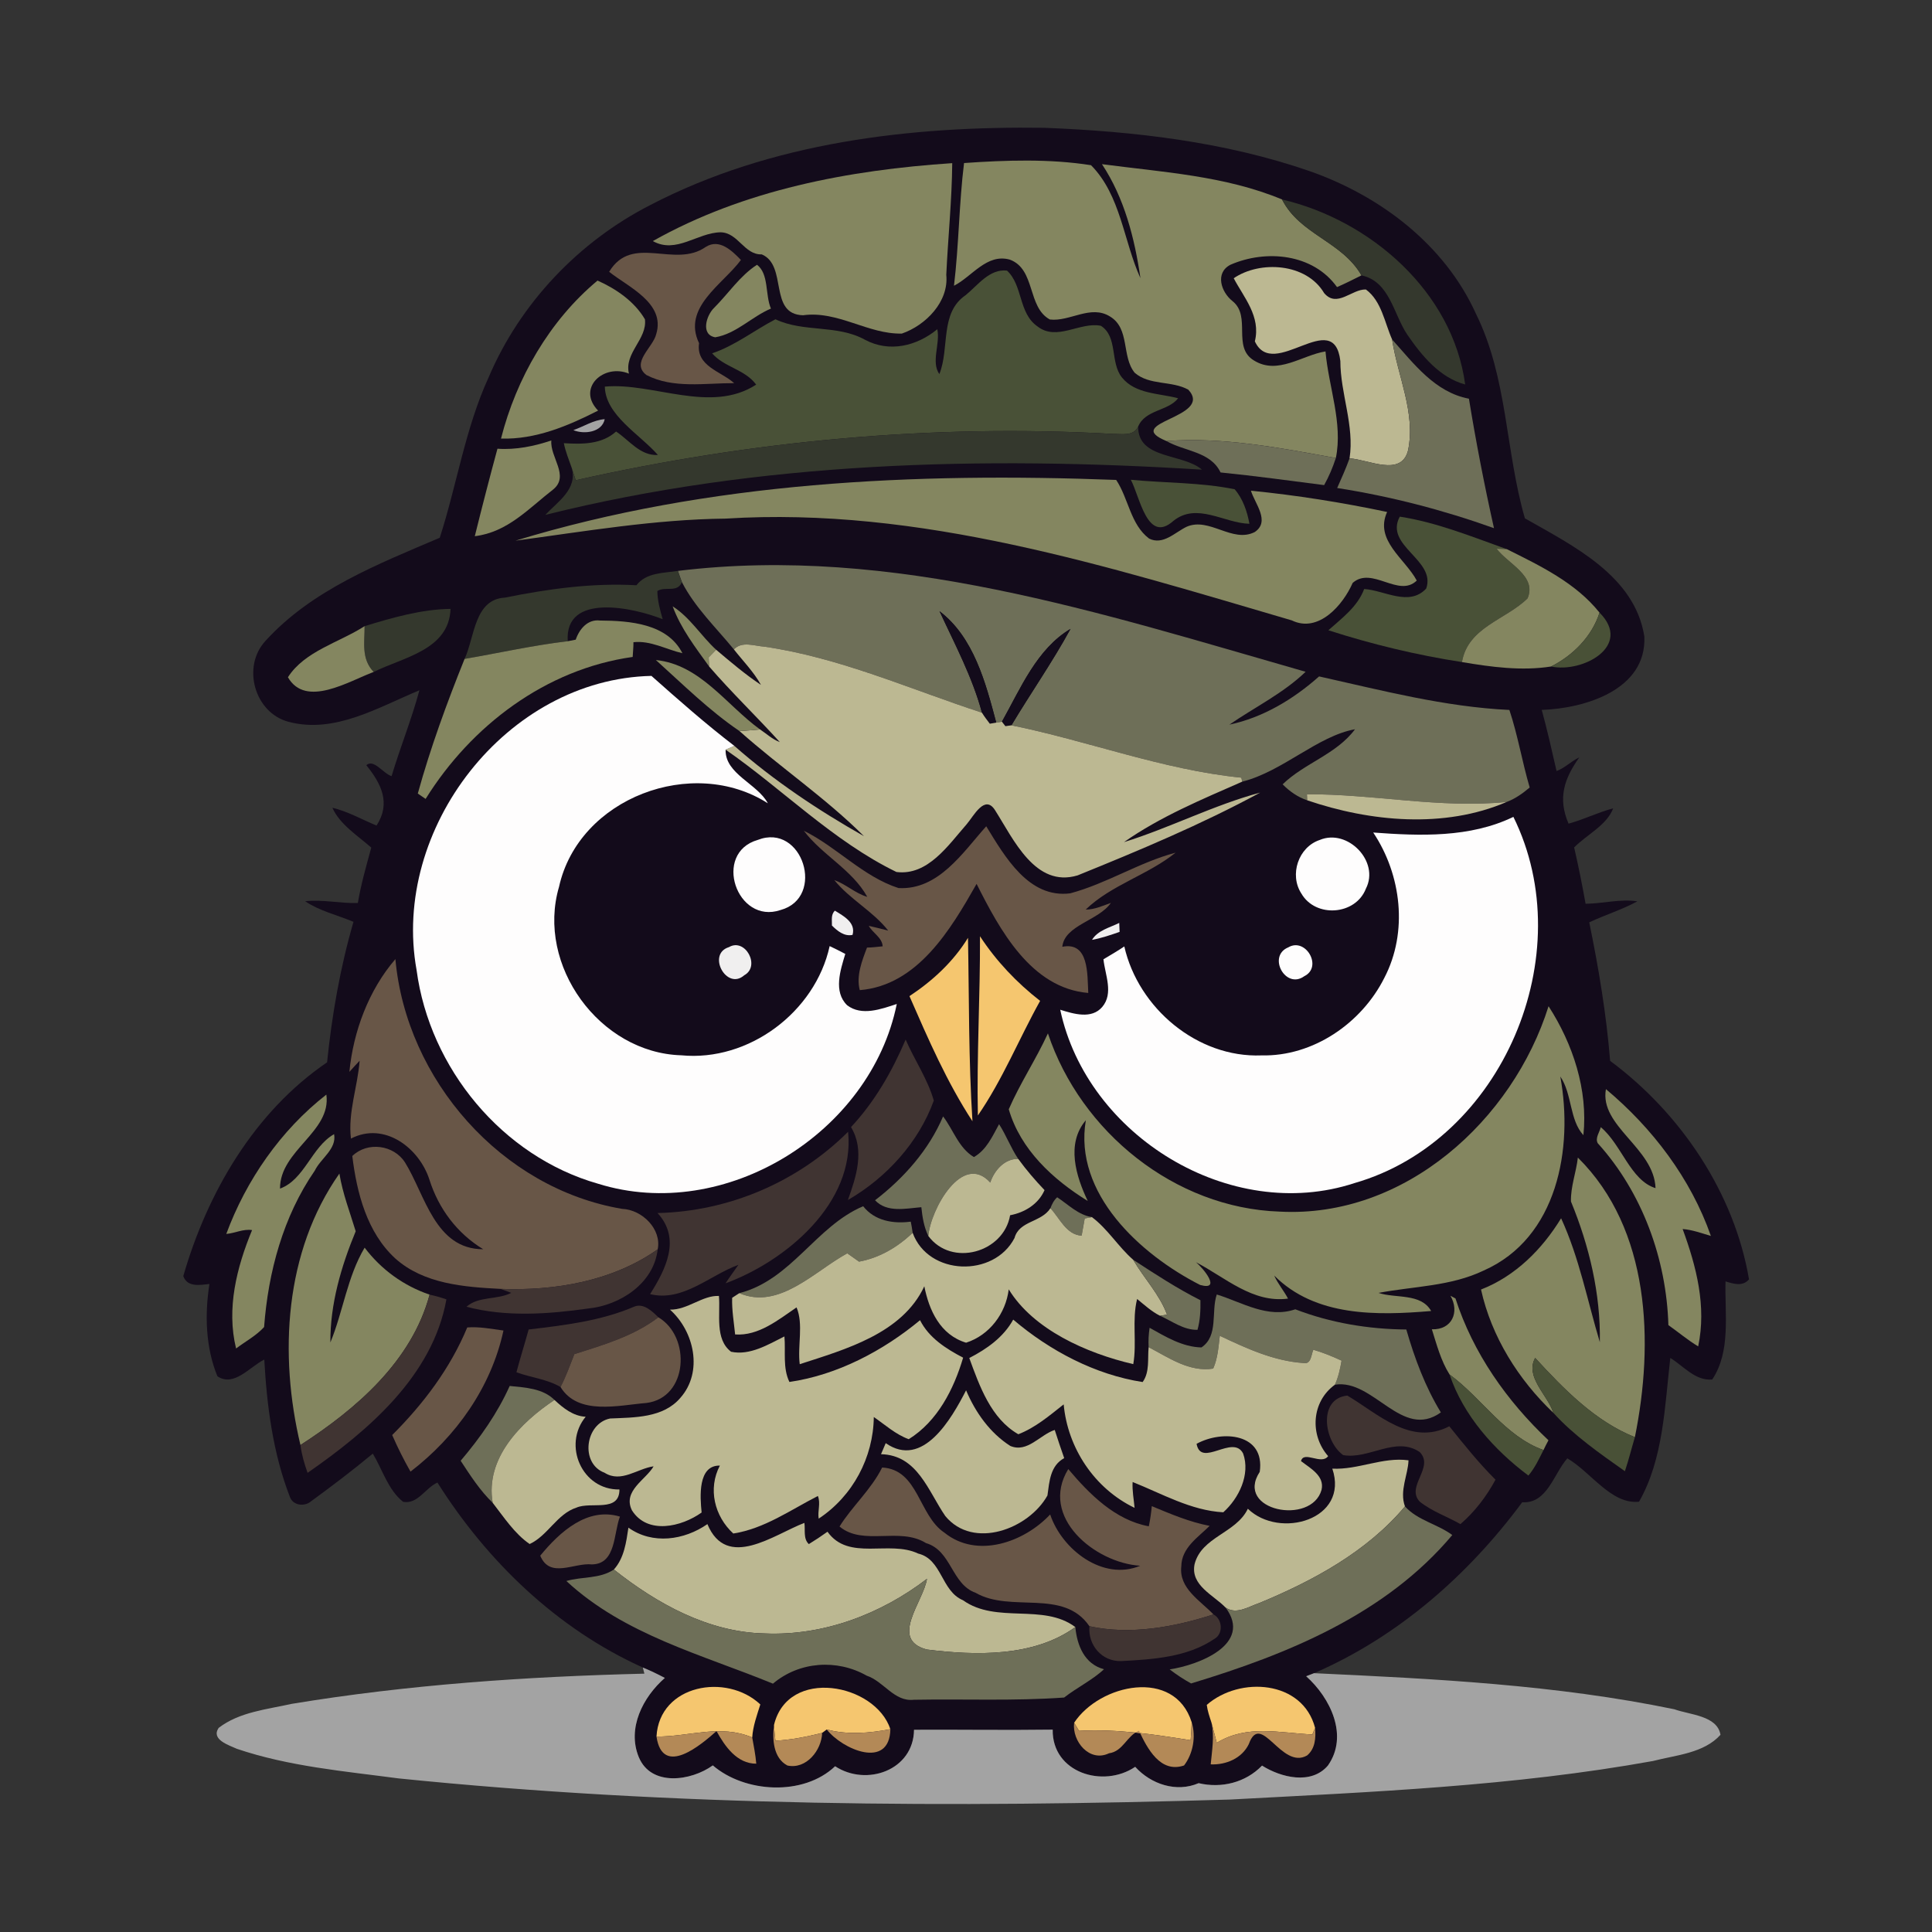<?xml version="1.0" encoding="UTF-8"?>
<!-- Generated by Pixelmator Pro 3.7 -->
<svg width="4266" height="4266" viewBox="0 0 4266 4266" xmlns="http://www.w3.org/2000/svg">
    <rect x="0" y="0" width="4266" height="4266" fill="#333333" stroke="none"/>
    <g id="Layer-1">
        <g id="Group">
            <path id="Path" fill="#130b1b" stroke="none" d="M 1436.536 452.397 C 1703.084 314.014 2009.863 278.122 2306.311 282.217 C 2504.37 289.95 2704.5 312.918 2892.692 378.185 C 3047.978 432.777 3190.116 540.404 3259.078 692.986 C 3329.081 834.315 3323.885 995.549 3367.11 1144.556 C 3473.352 1205.148 3609.884 1271.337 3630.831 1405.453 C 3636.149 1523.237 3499.377 1564.383 3404.272 1567.502 C 3416.504 1612.167 3426.721 1657.347 3436.991 1702.479 C 3455.632 1695.726 3469.426 1680.606 3487.256 1672.301 C 3453.674 1719.556 3439.302 1762.608 3463.481 1818.641 C 3496.956 1809.699 3528.231 1793.773 3561.935 1784.886 C 3548.198 1821.935 3503.76 1842.882 3475.83 1871.218 C 3485.347 1912.421 3493.66 1953.913 3501.107 1995.577 C 3539.258 1995.236 3577.165 1984.498 3615.373 1990.212 C 3581.323 2008.851 3544.104 2020.049 3509.188 2036.612 C 3529.907 2137.603 3546.989 2239.682 3555.294 2342.465 C 3710.82 2457.708 3829.529 2633.773 3861.959 2824.96 C 3847.876 2841.293 3827.735 2834.831 3810.075 2829.407 C 3808.117 2900.961 3822.424 2983.777 3780.709 3046.045 C 3743.425 3049.504 3717.395 3016.325 3688.143 2998.438 C 3675.85 3104.912 3673.075 3221.42 3619.124 3315.886 C 3557.78 3322.466 3512.65 3250.159 3460.771 3220.15 C 3430.591 3254.424 3416.276 3320.789 3361.165 3317.046 C 3242.224 3477.877 3086.182 3614.649 2901.514 3694.515 C 2895.687 3696.652 2889.803 3698.898 2884.09 3701.266 C 2937.468 3748.874 2978.443 3832.553 2932.105 3898.511 C 2895.345 3941.562 2828.687 3925.054 2786.678 3898.568 C 2750.325 3936.137 2697.001 3949.24 2646.679 3937.354 C 2597.51 3958.586 2541.418 3939.657 2506.616 3901.282 C 2435.75 3949.183 2322.933 3914.271 2324.43 3819.166 C 2222.347 3820.549 2120.319 3818.93 2018.233 3819.45 C 2017.135 3909.188 1913.09 3945.313 1844.008 3900.009 C 1773.954 3966.606 1644.515 3958.875 1573.936 3898.104 C 1526.097 3932.618 1437.689 3945.545 1410.504 3879.875 C 1384.192 3816.049 1419.684 3747.258 1468.044 3705.014 C 1452.173 3696.587 1435.954 3688.799 1419.391 3681.995 C 1230.573 3596.929 1075.629 3447.693 965.924 3273.642 C 939.431 3285.128 922.469 3322.177 890.092 3316.118 C 856.677 3289.458 844.678 3245.313 823.21 3209.701 C 778.945 3246.408 733.183 3281.206 686.731 3315.08 C 672.532 3327.202 647.371 3324.545 640.332 3305.848 C 602.704 3209.127 589.319 3104.965 583.547 3002.015 C 552.095 3017.42 516.431 3063.701 480.074 3038.888 C 453.931 2975.525 451.855 2902.467 462.474 2835.124 C 441.699 2837.371 413.595 2842.913 404.708 2817.692 C 457.857 2633.489 561.385 2455.339 722.219 2345.696 C 732.953 2240.959 751.129 2136.679 780.505 2035.456 C 744.955 2020.51 706.177 2011.799 673.8 1990.04 C 712.754 1985.655 751.245 1995.171 790.143 1993.906 C 797.068 1952.53 808.781 1912.018 819.806 1871.561 C 789.624 1845.018 749.8 1819.916 733.99 1783.617 C 768.27 1791.694 799.028 1809.587 831.462 1822.861 C 863.55 1773.402 841.848 1730.295 808.838 1689.613 C 825.171 1674.834 846.348 1708.247 864.644 1713.788 C 883.685 1650.196 908.964 1588.042 926.102 1524.162 C 835.561 1561.729 739.13 1620.592 637.793 1593.987 C 561.792 1574.427 533.167 1471.642 586.662 1414.629 C 688.749 1302.501 834.751 1245.6 971.057 1187.375 C 1008.681 1070.863 1027.205 946.095 1078.798 833.503 C 1148.456 669.498 1278.068 533.248 1436.536 452.397 Z"/>
            <path id="path1" fill="#848660" stroke="none" d="M 2128.685 360.008 C 2220.443 353.606 2317.395 350.31 2409.151 364.8 C 2475 431.509 2480.88 532.384 2518.16 614.157 C 2505.465 526.439 2482.731 437.22 2433.216 362.49 C 2566.638 380.15 2705.656 388.115 2830.884 440.455 C 2870.524 518.419 2962.919 532.673 3006.201 608.039 C 2988.371 616.985 2970.536 625.985 2952.242 633.95 C 2899.324 559.968 2795.394 550.331 2716.85 584.612 C 2682.109 602.67 2696.48 645.146 2721.354 664.767 C 2763.998 698.699 2719.853 766.623 2768.905 795.992 C 2821.647 828.716 2875.545 783.991 2926.79 775.969 C 2933.488 853.701 2965.576 934.209 2949.646 1011.363 C 2827.478 989.085 2699.536 964.334 2575.692 973.854 C 2474.072 932.13 2681.132 922.897 2623.942 860.511 C 2587.41 840.028 2538.415 851.686 2505.465 823.062 C 2475.977 786.874 2495.54 725.477 2450.814 698.758 C 2408.11 672.153 2362.17 710.816 2318.139 705.451 C 2267.822 678.097 2287.15 594.65 2229.846 573.296 C 2178.78 559.046 2146.403 610.694 2106.469 630.949 C 2117.261 541.212 2117.722 448.302 2128.685 360.008 Z"/>
            <path id="path2" fill="#848660" stroke="none" d="M 1441.496 532.323 C 1642.556 419.044 1874.656 375.416 2102.604 360.238 C 2101.851 442.591 2093.31 524.594 2089.445 606.828 C 2095.502 666.212 2043.97 718.378 1991.457 736.555 C 1916.606 738.4 1850.362 685.541 1773.202 696.103 C 1696.159 694.023 1739.903 586.341 1682.082 561.701 C 1643.075 562.969 1630.143 513.569 1591.017 512.936 C 1539.948 513.685 1493.199 561.178 1441.496 532.323 Z"/>
            <path id="path3" fill="#34382d" stroke="none" d="M 2830.884 440.455 C 3025.883 486.158 3207.601 643.989 3235.242 848.971 C 3179.439 834.083 3139.506 785.609 3108 739.787 C 3076.717 694.314 3069.332 621.601 3006.201 608.039 C 2962.919 532.673 2870.524 518.419 2830.884 440.455 Z"/>
            <path id="path4" fill="#685647" stroke="none" d="M 1558.412 545.195 C 1588.535 526.205 1616.178 553.62 1636.029 573.992 C 1595.923 628.122 1505.784 679.078 1543.583 757.795 C 1536.426 808.863 1591.652 819.538 1621.138 846.031 C 1556.974 845.738 1486.393 858.725 1427.24 828.024 C 1392.043 800.843 1442.307 767.03 1449.056 737.478 C 1469.83 668.863 1386.098 633.257 1345.064 600.131 C 1396.193 515.534 1489.451 593.671 1558.412 545.195 Z"/>
            <path id="path5" fill="#848660" stroke="none" d="M 1576.996 679.54 C 1608.447 648.088 1633.836 609.022 1671.464 584.667 C 1698.181 604.576 1689.24 651.087 1702.281 681.387 C 1659.748 699.276 1625.643 736.959 1579.417 744.752 C 1546.411 739.265 1559.564 696.159 1576.996 679.54 Z"/>
            <path id="path6" fill="#bcb892" stroke="none" d="M 2724.125 614.387 C 2782.121 574.797 2884.554 580.628 2923.795 647.163 C 2952.242 680.691 2984.904 638.048 3016.011 639.199 C 3050.574 664.651 3057.271 712.204 3073.889 749.541 C 3086.068 830.852 3126.18 910.775 3109.151 994.398 C 3094.092 1054.184 3021.094 1014.191 2979.883 1012.169 C 2991.085 939.863 2959.688 869.457 2959.575 797.093 C 2945.26 676.138 2811.837 842.68 2770.809 753.752 C 2784.424 698.469 2746.281 656.629 2724.125 614.387 Z"/>
            <path id="path7" fill="#495137" stroke="none" d="M 2132.151 651.783 C 2159.041 629.912 2184.949 593.148 2223.502 597.478 C 2258.935 630.14 2248.548 691.313 2290.617 720.57 C 2333.614 754.387 2384.794 709.895 2430.904 719.418 C 2468.933 743.885 2450.586 800.436 2477.478 833.68 C 2507.312 870.441 2559.424 868.128 2601.375 879.383 C 2579.623 907.89 2529.13 904.025 2513.139 941.765 C 2503.04 964.157 2475.977 957.809 2456.299 958.039 C 2058.86 935.704 1659.287 973.157 1271.2 1060.417 C 1268.255 1051.24 1265.371 1042.064 1262.366 1033.003 C 1256.077 1014.999 1248.751 997.34 1244.999 978.583 C 1285.338 981.009 1328.39 981.584 1360.358 952.847 C 1389.787 972.238 1413.509 1006.747 1452.692 1004.611 C 1412.352 958.562 1336.924 916.893 1335.484 853.701 C 1442.017 843.836 1568.915 914.588 1669.674 849.317 C 1645.146 815.615 1598.747 810.881 1572.435 780.18 C 1623.275 762.987 1665.233 729.515 1712.26 704.991 C 1774.703 734.595 1847.876 716.069 1909.8 750.117 C 1964.103 779.204 2024.64 763.968 2069.651 726.974 C 2076.461 758.828 2055.282 799.287 2074.15 826.006 C 2097.294 768.816 2074.555 690.906 2132.151 651.783 Z"/>
            <path id="path8" fill="#848660" stroke="none" d="M 1106.268 968.429 C 1140.029 835.409 1213.491 707.756 1319.387 619.524 C 1360.47 637.759 1401.042 665.748 1424.07 705.048 C 1429.319 749.195 1377.728 779.204 1388.749 825.023 C 1333.292 801.942 1272.41 856.934 1320.654 906.625 C 1254.061 940.555 1182.556 970.736 1106.268 968.429 Z"/>
            <path id="path9" fill="#6e6f58" stroke="none" d="M 3073.889 749.541 C 3121.558 802.69 3168.364 866.226 3243.498 880.364 C 3259.139 976.274 3277.661 1071.611 3298.84 1166.252 C 3186.479 1126.03 3070.545 1095.96 2952.592 1077.552 C 2962.17 1055.974 2971.867 1034.388 2979.883 1012.169 C 3021.094 1014.191 3094.092 1054.184 3109.151 994.398 C 3126.18 910.775 3086.068 830.852 3073.889 749.541 Z"/>
            <path id="path10" fill="#a3a3a3" stroke="none" d="M 1266.005 949.789 C 1289.03 941.708 1310.502 927.396 1335.258 925.552 C 1329.313 954.811 1289.665 959.6 1266.005 949.789 Z"/>
            <path id="path11" fill="#34382d" stroke="none" d="M 2456.299 958.039 C 2475.977 957.809 2503.04 964.157 2513.139 941.765 C 2512.333 1014.944 2612.228 1000.629 2654.008 1037.041 C 2169.429 1006.804 1677.348 1018.865 1204.083 1136.878 C 1231.553 1107.565 1275.643 1080.15 1262.366 1033.003 C 1265.371 1042.064 1268.255 1051.24 1271.2 1060.417 C 1659.287 973.157 2058.86 935.704 2456.299 958.039 Z"/>
            <path id="path12" fill="#6e6f58" stroke="none" d="M 2575.692 973.854 C 2699.536 964.334 2827.478 989.085 2949.646 1011.363 C 2942.891 1032.079 2934.407 1052.108 2923.795 1071.149 C 2847.615 1061.396 2771.501 1050.837 2695.097 1043.22 C 2672.876 996.53 2615.34 996.876 2575.692 973.854 Z"/>
            <path id="path13" fill="#848660" stroke="none" d="M 1098.421 990.819 C 1138.989 993.647 1179.098 985.393 1217.411 972.584 C 1213.953 1009.172 1257.983 1050.487 1221.859 1080.441 C 1166.978 1122.97 1121.045 1175.084 1048.382 1183.969 C 1064.374 1119.508 1081.047 1054.759 1098.421 990.819 Z"/>
            <path id="path14" fill="#848660" stroke="none" d="M 1138.293 1193.838 C 1565.686 1063.473 2020.37 1042.929 2464.608 1059.722 C 2492.077 1100.928 2496.057 1158.114 2537.321 1189.222 C 2568.079 1204.456 2594.336 1175.542 2620.13 1163.135 C 2670.451 1141.15 2720.776 1199.897 2770.459 1174.85 C 2805.493 1151.304 2770.866 1112.122 2762.154 1083.501 C 2863.086 1093.539 2963.611 1109.524 3062.866 1130.471 C 3034.363 1193.031 3102.458 1233.598 3128.312 1281.9 C 3088.436 1320.798 3029.627 1249.412 2986.808 1287.092 C 2965.397 1335.973 2911.446 1398.589 2852.348 1369.849 C 2446.142 1250.853 2031.1 1118.124 1602.27 1145.13 C 1446.401 1146.748 1291.976 1173.235 1138.293 1193.838 Z"/>
            <path id="path15" fill="#495137" stroke="none" d="M 2496.928 1059.376 C 2573.214 1066.704 2650.834 1065.031 2726.139 1080.323 C 2744.031 1100.465 2754.073 1129.666 2758.805 1156.554 C 2702.885 1155.228 2642.753 1108.257 2590.584 1150.44 C 2533.281 1201.453 2516.952 1096.77 2496.928 1059.376 Z"/>
            <path id="path16" fill="#495137" stroke="none" d="M 3090.804 1140.8 C 3172.282 1153.329 3249.67 1184.95 3327.059 1212.533 C 3319.499 1212.071 3312.057 1211.784 3304.61 1211.668 C 3329.537 1244.792 3394.291 1272.262 3372.88 1321.316 C 3324.98 1368.462 3241.248 1384.736 3228.093 1461.893 C 3128.198 1446.483 3029.285 1422.653 2933.142 1391.663 C 2963.554 1364.48 2997.315 1340.011 3012.203 1300.599 C 3056.698 1303.252 3111.173 1340.186 3149.146 1299.616 C 3171.594 1236.135 3056.116 1205.608 3090.804 1140.8 Z"/>
            <path id="path17" fill="#848660" stroke="none" d="M 3304.61 1211.668 C 3312.057 1211.784 3319.499 1212.071 3327.059 1212.533 C 3400.924 1249.352 3479.346 1286.862 3531.926 1352.763 C 3515.247 1405.164 3473.352 1447.347 3424.878 1471.699 C 3359.835 1481.918 3292.664 1472.856 3228.093 1461.893 C 3241.248 1384.736 3324.98 1368.462 3372.88 1321.316 C 3394.291 1272.262 3329.537 1244.792 3304.61 1211.668 Z"/>
            <path id="path18" fill="#6e6f58" stroke="none" d="M 1496.838 1260.607 C 1971.604 1202.495 2432.808 1354.615 2882.935 1483.358 C 2833.244 1531.025 2770.691 1561.495 2714.542 1600.043 C 2788.753 1584.522 2856.393 1543.606 2912.655 1493.572 C 3050.981 1524.388 3190.055 1560.918 3332.829 1567.613 C 3351.473 1623.589 3361.043 1682.223 3377.673 1738.831 C 3362.549 1751.705 3345.239 1764.053 3326.717 1770.801 C 3179.325 1785.58 3032.573 1752.973 2885.82 1753.777 C 2885.938 1757.123 2886.226 1763.764 2886.341 1767.111 C 2865.564 1760.128 2847.387 1747.376 2832.153 1731.849 C 2880.167 1685.051 2951.03 1665.546 2991.943 1610.262 C 2909.652 1624.976 2832.096 1703.512 2742.936 1725.967 C 2742.415 1723.776 2741.374 1719.326 2740.914 1717.135 C 2567.558 1699.767 2402.169 1635.767 2233.313 1601.545 C 2276.017 1530.099 2324.089 1461.43 2363.794 1388.605 C 2289.058 1433.155 2253.45 1520.411 2212.309 1593.58 C 2208.097 1594.215 2203.882 1594.855 2199.784 1595.602 C 2176.469 1507.768 2150.216 1407.127 2074.611 1349.651 C 2108.433 1422.881 2147.099 1494.959 2168.217 1573.67 C 2009.576 1521.849 1854.632 1452.023 1687.732 1427.845 C 1665.574 1426.341 1638.336 1415.09 1620.451 1433.904 C 1580.973 1385.657 1534.349 1341.222 1505.721 1285.362 C 1502.551 1277.17 1499.662 1268.858 1496.838 1260.607 Z"/>
            <path id="path19" fill="#34382d" stroke="none" d="M 1405.259 1292.284 C 1427.24 1264.008 1464.522 1265.569 1496.838 1260.607 C 1499.662 1268.858 1502.551 1277.17 1505.721 1285.362 C 1495.512 1309.888 1469.027 1293.787 1451.481 1305.038 C 1451.768 1326.335 1457.426 1346.937 1463.255 1367.251 C 1399.083 1341.627 1246.21 1307.813 1253.654 1415.839 C 1177.018 1424.844 1101.764 1441.871 1025.826 1454.91 C 1048.271 1406.955 1047.058 1323.161 1115.041 1319.583 C 1210.429 1300.308 1307.784 1286.805 1405.259 1292.284 Z"/>
            <path id="path20" fill="#34382d" stroke="none" d="M 805.033 1382.602 C 866.317 1363.845 931.069 1345.208 994.836 1344.455 C 991.542 1435.23 890.668 1451.156 825.114 1483.704 C 797.068 1454.676 805.318 1417.569 805.033 1382.602 Z"/>
            <path id="path21" fill="#848660" stroke="none" d="M 1485.299 1338.86 C 1523.96 1363.5 1547.856 1404.065 1581.266 1434.655 C 1575.785 1440.249 1570.298 1445.905 1564.818 1451.559 C 1565.102 1458.196 1565.452 1464.893 1565.798 1471.642 C 1535.62 1429.574 1503.3 1387.853 1485.299 1338.86 Z"/>
            <path id="path22" fill="#130b1b" stroke="none" d="M 2074.611 1349.651 C 2150.216 1407.127 2176.469 1507.768 2199.784 1595.602 C 2196.26 1596.178 2189.168 1597.388 2185.587 1598.027 C 2179.533 1590.064 2173.409 1582.158 2168.217 1573.67 C 2147.099 1494.959 2108.433 1422.881 2074.611 1349.651 Z"/>
            <path id="path23" fill="#495137" stroke="none" d="M 3531.926 1352.763 C 3605.501 1426.575 3494.238 1486.589 3424.878 1471.699 C 3473.352 1447.347 3515.247 1405.164 3531.926 1352.763 Z"/>
            <path id="path24" fill="#848660" stroke="none" d="M 1271.255 1412.435 C 1279.22 1389.008 1297.685 1366.673 1325.039 1370.193 C 1389.964 1370.655 1473.696 1376.716 1506.822 1442.387 C 1470.929 1434.02 1436.536 1413.88 1398.675 1418.031 C 1398.848 1428.883 1397.522 1439.735 1397.003 1450.583 C 1205.241 1477.47 1040.483 1602.292 939.781 1764.053 C 934.009 1760.071 928.294 1756.145 922.526 1752.224 C 950.399 1651.291 986.751 1552.027 1025.826 1454.91 C 1101.764 1441.871 1177.018 1424.844 1253.654 1415.839 C 1258.038 1414.975 1266.87 1413.302 1271.255 1412.435 Z"/>
            <path id="path25" fill="#848660" stroke="none" d="M 635.771 1495.421 C 672.766 1437.541 748.881 1418.84 805.033 1382.602 C 805.318 1417.569 797.068 1454.676 825.114 1483.704 C 770.06 1504.133 675.126 1563.801 635.771 1495.421 Z"/>
            <path id="path26" fill="#130b1b" stroke="none" d="M 2212.309 1593.58 C 2253.45 1520.411 2289.058 1433.155 2363.794 1388.605 C 2324.089 1461.43 2276.017 1530.099 2233.313 1601.545 C 2229.96 1602.007 2223.327 1602.93 2219.983 1603.447 C 2218.074 1600.969 2214.209 1596.066 2212.309 1593.58 Z"/>
            <path id="path27" fill="#bcb892" stroke="none" d="M 1620.451 1433.904 C 1638.336 1415.09 1665.574 1426.341 1687.732 1427.845 C 1854.632 1452.023 2009.576 1521.849 2168.217 1573.67 C 2173.409 1582.158 2179.533 1590.064 2185.587 1598.027 C 2189.168 1597.388 2196.26 1596.178 2199.784 1595.602 C 2203.882 1594.855 2208.097 1594.215 2212.309 1593.58 C 2214.209 1596.066 2218.074 1600.969 2219.983 1603.447 C 2223.327 1602.93 2229.96 1602.007 2233.313 1601.545 C 2402.169 1635.767 2567.558 1699.767 2740.914 1717.135 C 2741.374 1719.326 2742.415 1723.776 2742.936 1725.967 C 2653.662 1765.207 2561.784 1803.353 2481.803 1859.502 C 2583.488 1827.821 2679.801 1777.729 2782.52 1750.141 C 2652.906 1820.374 2515.967 1877.625 2379.317 1932.966 C 2285.885 1960.953 2237.813 1852.926 2197.241 1789.159 C 2174.565 1752.916 2149.979 1801.97 2134.52 1819.916 C 2094.061 1865.852 2048.873 1934.235 1979.392 1925.403 C 1839.856 1857.653 1725.769 1740.738 1602.214 1655.327 C 1608.504 1652.387 1614.968 1649.616 1621.432 1646.904 C 1708.688 1723.831 1807.023 1789.327 1907.721 1846.343 C 1822.717 1761.571 1722.19 1693.94 1632.741 1614.128 C 1647.917 1613.49 1663.096 1611.937 1678.272 1610.661 C 1692.643 1620.187 1705.397 1632.535 1721.903 1638.591 C 1670.827 1582.213 1615.6 1529.35 1565.798 1471.642 C 1565.452 1464.893 1565.102 1458.196 1564.818 1451.559 C 1570.298 1445.905 1575.785 1440.249 1581.266 1434.655 C 1613.238 1461.658 1645.375 1489.073 1680.235 1512.269 C 1664.195 1483.358 1640.706 1459.756 1620.451 1433.904 Z"/>
            <path id="path28" fill="#848660" stroke="none" d="M 1448.244 1457.392 C 1546.468 1467.434 1603.827 1556.938 1678.272 1610.661 C 1663.096 1611.937 1647.917 1613.49 1632.741 1614.128 C 1566.547 1569.288 1507.92 1511.231 1448.244 1457.392 Z"/>
            <path id="path29" fill="#fefdfd" stroke="none" d="M 919.871 2142.099 C 863.318 1830.185 1118.677 1499.406 1438.438 1492.424 C 1497.528 1544.876 1558.065 1598.426 1621.432 1646.904 C 1614.968 1649.616 1608.504 1652.387 1602.214 1655.327 C 1600.484 1709.054 1672.622 1730.408 1695.471 1773.75 C 1530.367 1667.797 1277.948 1761.166 1234.381 1958.188 C 1183.482 2131.424 1324.062 2324.866 1504.224 2330.172 C 1653.341 2344.658 1800.035 2234.607 1831.95 2089.067 C 1843.609 2094.551 1855.088 2100.32 1866.463 2106.322 C 1855.723 2142.042 1839.679 2189.596 1870.5 2219.605 C 1902.529 2244.3 1945.868 2228.085 1980.148 2216.887 C 1922.55 2501.278 1601.117 2701.413 1320.538 2613.75 C 1108.923 2553.443 948.722 2358.798 919.871 2142.099 Z"/>
            <path id="path30" fill="#bcb892" stroke="none" d="M 2885.82 1753.777 C 3032.573 1752.973 3179.325 1785.58 3326.717 1770.801 C 3189.021 1830.073 3025.59 1814.548 2886.341 1767.111 C 2886.226 1763.764 2885.938 1757.123 2885.82 1753.777 Z"/>
            <path id="path31" fill="#fefdfd" stroke="none" d="M 3032.17 1838.265 C 3135.636 1845.944 3245.805 1850.151 3341.658 1803.7 C 3491.471 2106.725 3318.115 2518.417 2990.731 2612.363 C 2716.561 2702.393 2400.321 2508.09 2341.052 2229.583 C 2370.719 2238.758 2410.421 2251.115 2433.964 2223.239 C 2459.298 2193.23 2440.08 2152.316 2436.499 2118.15 C 2452.026 2108.977 2467.554 2099.858 2482.552 2089.816 C 2513.489 2225.949 2643.795 2335.999 2785.405 2330.404 C 2899.324 2333.118 3006.433 2259.481 3056.698 2159.241 C 3109.44 2058.077 3094.609 1931.694 3032.17 1838.265 Z"/>
            <path id="path32" fill="#685647" stroke="none" d="M 1983.952 1960.896 C 2072.133 1965.799 2125.745 1882.585 2177.682 1824.47 C 2218.653 1891.183 2271.399 1984.268 2363.098 1972.551 C 2443.481 1951.142 2515.165 1904.167 2595.781 1882.758 C 2534.668 1932.044 2453.581 1954.025 2397.318 2008.389 C 2416.939 2008.448 2434.77 2000.082 2452.893 1993.675 C 2426.115 2032.858 2350.521 2042.611 2345.67 2090.567 C 2404.761 2078.791 2400.728 2150.928 2402.975 2192.538 C 2276.481 2181.861 2207.515 2053.175 2156.384 1951.661 C 2099.367 2052.192 2026.139 2175.859 1898.433 2186.301 C 1890.236 2154.794 1903.277 2121.731 1914.415 2092.298 C 1925.958 2092.241 1937.441 2090.624 1948.984 2089.529 C 1947.886 2070.022 1927.055 2060.385 1918.337 2044.341 C 1932.707 2047.515 1946.905 2051.268 1961.218 2054.847 C 1927.574 2011.911 1876.618 1985.883 1842.165 1943.234 C 1868.073 1952.415 1888.448 1972.551 1914.996 1980.345 C 1882.043 1920.557 1815.735 1888.355 1774.88 1834.343 C 1847.876 1870.236 1905.416 1935.56 1983.952 1960.896 Z"/>
            <path id="path33" fill="#fefdfd" stroke="none" d="M 1673.195 1854.599 C 1772.225 1815.878 1824.042 1982.075 1723.458 2009.429 C 1626.622 2042.261 1572.78 1883.452 1673.195 1854.599 Z"/>
            <path id="path34" fill="#fefdfd" stroke="none" d="M 2914.038 1854.71 C 2975.325 1828.797 3046.997 1901.919 3016.011 1962.222 C 2993.274 2021.029 2904.863 2027.373 2873.474 1972.901 C 2846.582 1931.582 2866.777 1870.47 2914.038 1854.71 Z"/>
            <path id="path35" fill="#f0efef" stroke="none" d="M 1836.969 2043.649 C 1837.319 2032.339 1834.261 2019.465 1843.549 2010.81 C 1862.825 2022.815 1890.063 2036.953 1882.499 2064.311 C 1864.27 2068.289 1848.975 2055.595 1836.969 2043.649 Z"/>
            <path id="path36" fill="#f0efef" stroke="none" d="M 2411.288 2075.275 C 2423.747 2054.212 2450.529 2048.263 2471.354 2037.879 C 2471.59 2044.455 2471.818 2051.038 2472.168 2057.671 C 2452.201 2064.596 2432.117 2071.524 2411.288 2075.275 Z"/>
            <path id="path37" fill="#f5c66f" stroke="none" d="M 2008.134 2199.52 C 2059.322 2165.76 2105.202 2123.344 2137.403 2070.775 C 2139.938 2205.754 2138.615 2341.081 2147.27 2475.827 C 2090.887 2389.612 2049.337 2293.877 2008.134 2199.52 Z"/>
            <path id="path38" fill="#f5c66f" stroke="none" d="M 2163.887 2067.308 C 2199.837 2122.193 2244.971 2169.804 2296.675 2210.022 C 2249.992 2293.755 2213.749 2384.185 2159.212 2463.07 C 2156.446 2331.039 2164.466 2199.285 2163.887 2067.308 Z"/>
            <path id="path39" fill="#f0efef" stroke="none" d="M 1609.595 2091.315 C 1645.667 2070.191 1679.889 2133.503 1643.305 2153.468 C 1604.234 2188.034 1560.091 2106.556 1609.595 2091.315 Z"/>
            <path id="path40" fill="#fefdfd" stroke="none" d="M 2844.731 2091.777 C 2883.167 2069.157 2921.252 2135.116 2879.992 2155.49 C 2838.383 2185.727 2797.815 2110.94 2844.731 2091.777 Z"/>
            <path id="path41" fill="#685647" stroke="none" d="M 771.444 2366.761 C 780.217 2277.194 814.091 2186.301 873.071 2117.745 C 897.017 2384.473 1107.479 2624.37 1373.631 2669.268 C 1417.717 2670.939 1461.405 2713.933 1452.23 2758.66 C 1352.165 2829.118 1225.549 2850.53 1105.287 2845.973 C 1024.78 2841.814 935.915 2835.181 872.837 2778.793 C 810.341 2721.493 787.775 2633.773 777.907 2552.581 C 811.379 2520.089 869.548 2527.763 894.419 2566.948 C 939.032 2638.852 960.443 2758.427 1067.025 2758.427 C 1009.493 2723.511 968.636 2669.149 948.32 2605.152 C 925.816 2534.632 848.661 2475.887 774.906 2514.083 C 767.981 2456.088 789.797 2399.594 794.068 2342.233 C 786.391 2350.253 778.89 2358.505 771.444 2366.761 Z"/>
            <path id="path42" fill="#848660" stroke="none" d="M 2825.745 2675.326 C 3101.941 2690.097 3340.332 2473.235 3419.332 2221.798 C 3473.12 2305.123 3506.702 2406.519 3496.26 2506.531 C 3465.214 2472.653 3471.79 2415.979 3445.247 2376.917 C 3474.333 2535.613 3439.185 2733.497 3275.928 2805.514 C 3203.446 2840.312 3121.387 2840.141 3043.941 2854.798 C 3081.856 2867.436 3137.317 2854.741 3160.107 2894.792 C 3040.828 2904.892 2904.577 2907.83 2813.57 2816.537 C 2821.59 2834.718 2834.863 2849.838 2844.039 2867.436 C 2765.67 2877.825 2705.192 2820.402 2640.678 2787.053 C 2657.76 2800.896 2697.807 2850.696 2649.91 2837.252 C 2518.046 2770.138 2370.199 2635.389 2397.612 2473.577 C 2353.516 2525.513 2375.793 2597.189 2401.823 2651.836 C 2325.012 2604.342 2253.394 2538.612 2227.425 2449.342 C 2252.474 2391.688 2287.671 2338.998 2313.871 2281.812 C 2386.414 2499.313 2593.986 2667.595 2825.745 2675.326 Z"/>
            <path id="path43" fill="#403432" stroke="none" d="M 1879.095 2488.697 C 1931.612 2432.488 1969.755 2365.715 1999.711 2295.488 C 2019.328 2340.735 2048.474 2382.919 2061.92 2430.18 C 2028.275 2522.86 1956.948 2600.823 1872.233 2649.7 C 1890.639 2598.113 1909.91 2539.999 1879.095 2488.697 Z"/>
            <path id="path44" fill="#848660" stroke="none" d="M 3655.534 2623.503 C 3652.417 2534.461 3531.23 2486.85 3546.004 2404.904 C 3648.67 2490.715 3733.325 2602.153 3777.763 2729.049 C 3757.162 2723.052 3736.841 2715.435 3715.377 2713.762 C 3745.792 2796.746 3768.416 2884.229 3749.715 2972.93 C 3726.579 2959.021 3705.973 2941.476 3683.923 2925.953 C 3679.659 2780.298 3626.392 2633.143 3527.946 2524.305 C 3521.712 2513.107 3531.926 2500.009 3534.635 2488.872 C 3580.566 2527.072 3600.02 2606.365 3655.534 2623.503 Z"/>
            <path id="path45" fill="#848660" stroke="none" d="M 499.638 2724.663 C 543.555 2605.73 620.188 2495.215 720.605 2416.968 C 732.204 2499.313 617.824 2539.71 618.286 2624.541 C 672.705 2604.578 687.825 2532.618 737.687 2504.281 C 743.86 2537.114 708.254 2557.598 695.04 2584.896 C 625.157 2686.117 592.259 2808.692 583.142 2930.221 C 565.657 2949.382 541.935 2961.959 521.281 2977.548 C 499.638 2889.364 522.665 2798.361 556.596 2716.126 C 537.091 2713.123 518.797 2723.052 499.638 2724.663 Z"/>
            <path id="path46" fill="#6e6f58" stroke="none" d="M 2082.406 2465.149 C 2105.139 2494.874 2116.742 2534.746 2150.443 2554.888 C 2178.198 2539.193 2191.362 2508.953 2206.018 2482.288 C 2221.83 2506.873 2231.983 2534.632 2248.373 2558.981 C 2218.254 2558.004 2195.337 2584.555 2186.568 2611.154 C 2125.051 2543.059 2054.706 2670.59 2049.799 2729.115 C 2040.049 2709.201 2036.703 2687.273 2034.389 2665.569 C 2000.46 2668.344 1958.62 2678.386 1932.188 2650.281 C 1995.725 2601.343 2050.724 2539.535 2082.406 2465.149 Z"/>
            <path id="path47" fill="#403432" stroke="none" d="M 1451.888 2678.5 C 1609.31 2674.919 1761.143 2610.059 1872.632 2499.085 C 1888.733 2656.165 1735.636 2784.51 1602.159 2833.615 C 1611.039 2819.65 1621.082 2806.499 1630.489 2792.823 C 1567.238 2815.841 1507.513 2875.347 1435.437 2857.512 C 1470.349 2802.283 1504.167 2735.169 1451.888 2678.5 Z"/>
            <path id="path48" fill="#bcb892" stroke="none" d="M 2186.568 2611.154 C 2195.337 2584.555 2218.254 2558.004 2248.373 2558.981 C 2266.093 2583.281 2285.653 2606.129 2306.425 2627.89 C 2292.867 2658.818 2262.687 2677.283 2230.424 2683.346 C 2216.117 2766.106 2101.104 2798.243 2049.799 2729.115 C 2054.706 2670.59 2125.051 2543.059 2186.568 2611.154 Z"/>
            <path id="path49" fill="#848660" stroke="none" d="M 3484.025 2556.043 C 3644.112 2714.104 3652.185 2964.905 3609.949 3173.402 C 3522.404 3138.555 3452.808 3067.05 3389.73 2998.381 C 3366.703 3040.561 3417.545 3080.205 3429.895 3119.621 C 3352.97 3046.794 3293.071 2951.226 3270.219 2847.352 C 3346.098 2817.864 3405.196 2758.538 3447.034 2690.04 C 3487.317 2777.414 3505.204 2872.803 3532.561 2963.583 C 3534.465 2857.223 3509.188 2750.981 3468.791 2652.991 C 3467.867 2620.33 3480.391 2588.477 3484.025 2556.043 Z"/>
            <path id="path50" fill="#848660" stroke="none" d="M 663.413 3190.78 C 615.688 2990.874 628.097 2763.905 749.4 2591.358 C 756.557 2635.161 772.599 2676.592 785.412 2718.722 C 753.265 2796.338 728.915 2879.672 729.49 2964.209 C 757.479 2896.697 766.658 2819.54 805.145 2754.908 C 841.502 2803.089 891.364 2839.275 948.612 2858.667 C 909.076 3005.99 786.68 3111.081 663.413 3190.78 Z"/>
            <path id="path51" fill="#6e6f58" stroke="none" d="M 2319.352 2667.88 C 2322.819 2658.879 2327.031 2650.163 2334.363 2643.702 C 2358.944 2659.742 2380.639 2682.658 2410.938 2687.439 C 2407.019 2688.196 2399.109 2689.808 2395.125 2690.557 C 2392.761 2703.142 2390.629 2715.841 2388.314 2728.475 C 2354.155 2726.282 2340.133 2689.808 2319.352 2667.88 Z"/>
            <path id="path52" fill="#6e6f58" stroke="none" d="M 1632.457 2855.376 C 1747.522 2826.006 1801.308 2707.76 1905.932 2663.44 C 1931.323 2695.81 1972.239 2702.625 2011.021 2697.482 C 2012.75 2705.567 2014.081 2713.819 2015.228 2722.132 C 1982.34 2753.578 1942.057 2777.527 1896.814 2785.775 C 1888.157 2779.542 1879.502 2773.43 1870.848 2767.428 C 1798.537 2806.788 1720.286 2892.998 1632.457 2855.376 Z"/>
            <path id="path53" fill="#bcb892" stroke="none" d="M 2319.352 2667.88 C 2340.133 2689.808 2354.155 2726.282 2388.314 2728.475 C 2390.629 2715.841 2392.761 2703.142 2395.125 2690.557 C 2399.109 2689.808 2407.019 2688.196 2410.938 2687.439 C 2446.199 2713.762 2469.051 2752.825 2502.177 2781.678 C 2526.066 2822.657 2560.461 2857.972 2577.022 2902.926 C 2573.104 2903.504 2565.251 2904.712 2561.328 2905.291 C 2542.509 2895.773 2526.994 2881.458 2510.836 2868.242 C 2499.064 2915.219 2510.661 2964.617 2502.348 3012.114 C 2398.991 2988.05 2281.73 2935.759 2227.368 2847.01 C 2220.85 2900.212 2184.835 2948.231 2133.189 2964.792 C 2075.999 2947.478 2051.359 2893.12 2040.967 2840.198 C 1992.265 2944.65 1866.691 2979.448 1765.871 3012.224 C 1760.681 2971.135 1774.589 2923.873 1758.832 2886.829 C 1718.437 2914.352 1674.87 2950.245 1623.218 2946.554 C 1620.508 2919.605 1615.773 2892.827 1616.642 2865.65 C 1621.893 2862.24 1627.203 2858.838 1632.457 2855.376 C 1720.286 2892.998 1798.537 2806.788 1870.848 2767.428 C 1879.502 2773.43 1888.157 2779.542 1896.814 2785.775 C 1942.057 2777.527 1982.34 2753.578 2015.228 2722.132 C 2049.742 2817.054 2194.588 2821.501 2240.125 2733.611 C 2250.509 2695.118 2299.158 2699.504 2319.352 2667.88 Z"/>
            <path id="path54" fill="#403432" stroke="none" d="M 1105.287 2845.973 C 1225.549 2850.53 1352.165 2829.118 1452.23 2758.66 C 1443.687 2833.965 1369.017 2882.382 1298.665 2889.311 C 1210.26 2901.775 1117.003 2908.473 1030.033 2885.389 C 1056.641 2861.667 1097.787 2870.61 1128.888 2854.741 C 1120.982 2851.742 1113.139 2848.853 1105.287 2845.973 Z"/>
            <path id="path55" fill="#6e6f58" stroke="none" d="M 2502.177 2781.678 C 2550.476 2813.249 2598.954 2844.874 2650.655 2871.017 C 2651.005 2892.941 2650.2 2915.105 2644.137 2936.345 C 2613.436 2937.033 2588.159 2917.237 2561.328 2905.291 C 2565.251 2904.712 2573.104 2903.504 2577.022 2902.926 C 2560.461 2857.972 2526.066 2822.657 2502.177 2781.678 Z"/>
            <path id="path56" fill="#403432" stroke="none" d="M 948.612 2858.667 C 961.192 2861.325 973.539 2864.897 985.718 2869.166 C 955.363 3038.14 813.108 3159.095 679.169 3252.12 C 672.009 3232.154 666.068 3211.78 663.413 3190.78 C 786.68 3111.081 909.076 3005.99 948.612 2858.667 Z"/>
            <path id="path57" fill="#bcb892" stroke="none" d="M 1479.354 2891.79 C 1518.361 2892.481 1551.314 2859.758 1587.437 2861.552 C 1591.017 2901.889 1577.856 2956.999 1614.276 2984.758 C 1655.595 2993.645 1696.159 2968.889 1732.06 2950.94 C 1735.057 2984.294 1727.962 3020.362 1743.081 3051.465 C 1848.513 3036.231 1949.853 2982.854 2031.506 2915.105 C 2051.243 2954.229 2089.101 2978.183 2126.668 2997.856 C 2106.008 3067.567 2070.113 3138.262 2006.573 3177.853 C 1977.49 3167.29 1954.466 3146.111 1929.421 3128.854 C 1928.436 3218.014 1883.138 3303.479 1807.713 3353.288 C 1804.944 3336.548 1812.502 3319.467 1805.927 3303.248 C 1745.506 3334.07 1687.679 3375.558 1619.123 3386.121 C 1577.572 3347.913 1562.681 3287.265 1589.516 3236.133 C 1540.523 3235.153 1545.72 3304.981 1549.235 3339.722 C 1505.035 3371.404 1429.665 3389.352 1395.329 3334.876 C 1374.27 3291.883 1426.373 3267.298 1443.168 3237.753 C 1406.868 3242.827 1371.552 3275.151 1334.853 3251.889 C 1280.316 3231.576 1292.033 3143.104 1347.144 3132.146 C 1400.698 3129.721 1464.408 3131.279 1502.438 3086.386 C 1552.932 3029.306 1533.022 2939.629 1479.354 2891.79 Z"/>
            <path id="path58" fill="#6e6f58" stroke="none" d="M 2686.727 2858.317 C 2743.05 2875.688 2798.795 2911.988 2860.14 2891.041 C 2938.163 2921.103 3021.667 2934.958 3105.233 2935.649 C 3123.58 2999.244 3146.895 3062.029 3181.519 3118.698 C 3095.476 3180.449 3032.923 3043.962 2947.624 3057.528 C 2955.245 3040.675 2959.167 3022.555 2962.284 3004.44 C 2942.086 2994.971 2921.37 2986.544 2899.959 2980.311 C 2894.995 2991.334 2895.345 3013.379 2877.856 3009.628 C 2812.419 3005.185 2751.88 2977.141 2693.42 2949.496 C 2690.478 2973.967 2688.977 2999.13 2678.764 3021.981 C 2626.135 3030.12 2580.485 2997.742 2536.279 2974.602 C 2535.417 2960.287 2536.279 2945.98 2538.415 2931.841 C 2573.848 2951.689 2611.186 2974.374 2652.906 2975.232 C 2691.113 2949.614 2673.8 2896.115 2686.727 2858.317 Z"/>
            <path id="path59" fill="#848660" stroke="none" d="M 3202.754 2861.203 C 3205.526 2862.647 3211.068 2865.589 3213.777 2867.09 C 3252.616 2987.757 3327.409 3093.767 3419.104 3180.217 C 3415.295 3187.375 3411.605 3194.471 3408.138 3201.86 C 3323.479 3171.904 3271.598 3086.728 3200.737 3034.966 C 3181.633 3004.782 3172.343 2969.121 3161.666 2935.186 C 3205.872 2936.744 3223.47 2897.328 3202.754 2861.203 Z"/>
            <path id="path60" fill="#403432" stroke="none" d="M 1399.424 2885.552 C 1420.435 2876.148 1439.821 2895.02 1453.729 2908.7 C 1399.255 2950.245 1332.597 2969.637 1268.255 2990.011 C 1258.675 3014.482 1249.788 3039.295 1237.671 3062.667 C 1207.662 3045 1172.457 3042.005 1140.316 3030.054 C 1148.686 2998.438 1158.669 2967.212 1167.267 2935.649 C 1245.811 2926.246 1326.076 2916.948 1399.424 2885.552 Z"/>
            <path id="path61" fill="#685647" stroke="none" d="M 1268.255 2990.011 C 1332.597 2969.637 1399.255 2950.245 1453.729 2908.7 C 1526.325 2951.575 1519.692 3086.495 1427.24 3097.865 C 1365.438 3102.938 1276.68 3126.026 1237.671 3062.667 C 1249.788 3039.295 1258.675 3014.482 1268.255 2990.011 Z"/>
            <path id="path62" fill="#bcb892" stroke="none" d="M 2140.226 2998.609 C 2178.719 2978.87 2215.995 2952.613 2237.235 2913.778 C 2317.68 2982.28 2418.038 3035.487 2523.063 3051.64 C 2539.107 3029.249 2533.626 3000.338 2536.279 2974.602 C 2580.485 2997.742 2626.135 3030.12 2678.764 3021.981 C 2688.977 2999.13 2690.478 2973.967 2693.42 2949.496 C 2751.88 2977.141 2812.419 3005.185 2877.856 3009.628 C 2895.345 3013.379 2894.995 2991.334 2899.959 2980.311 C 2921.37 2986.544 2942.086 2994.971 2962.284 3004.44 C 2959.167 3022.555 2955.245 3040.675 2947.624 3057.528 C 2895.919 3094.748 2891.48 3168.328 2932.621 3215.243 C 2917.794 3235.792 2878.784 3202.259 2872.725 3226.209 C 2893.091 3241.968 2925.236 3258.757 2918.079 3289.633 C 2895.866 3369.268 2725.391 3335.857 2781.6 3249.984 C 2793.893 3164.58 2698.498 3157.077 2642.123 3188.062 C 2651.929 3241.968 2722.562 3165.968 2744.897 3209.412 C 2761.406 3255.64 2735.433 3308.562 2701.099 3339.258 C 2629.594 3335.336 2565.828 3298.17 2500.907 3272.376 C 2499.748 3291.48 2503.556 3310.405 2505.233 3329.448 C 2416.532 3286.691 2357.556 3197.474 2348.67 3100.981 C 2317.338 3125.737 2286.226 3152.345 2248.548 3166.948 C 2188.009 3132.256 2163.025 3060.873 2140.226 2998.609 Z"/>
            <path id="path63" fill="#685647" stroke="none" d="M 1031.708 2931.092 C 1058.545 2928.956 1085.144 2934.437 1111.694 2937.896 C 1084.745 3062.896 1007.007 3172.364 906.423 3249.411 C 891.479 3223.267 878.029 3196.261 865.971 3168.677 C 934.871 3100.001 994.198 3021.399 1031.708 2931.092 Z"/>
            <path id="path64" fill="#495137" stroke="none" d="M 3429.895 3119.621 C 3417.545 3080.205 3366.703 3040.561 3389.73 2998.381 C 3452.808 3067.05 3522.404 3138.555 3609.949 3173.402 C 3602.441 3198.393 3596.269 3223.784 3587.899 3248.544 C 3532.959 3209.644 3474.736 3169.369 3429.895 3119.621 Z"/>
            <path id="path65" fill="#495137" stroke="none" d="M 3200.737 3034.966 C 3271.598 3086.728 3323.479 3171.904 3408.138 3201.86 C 3398.271 3221.306 3389.152 3241.439 3374.784 3258.123 C 3299.186 3201.681 3230.916 3125.163 3200.737 3034.966 Z"/>
            <path id="path66" fill="#6e6f58" stroke="none" d="M 1125.429 3060.299 C 1159.416 3063.758 1198.777 3065.548 1224.337 3091.232 C 1149.55 3140.975 1070.838 3220.032 1087.862 3318.254 C 1059.7 3291.073 1038.46 3257.948 1017.171 3225.46 C 1059.87 3175.139 1098.36 3120.777 1125.429 3060.299 Z"/>
            <path id="path67" fill="#bcb892" stroke="none" d="M 1955.733 3186.564 C 2037.74 3243.812 2101.044 3132.549 2133.189 3069.935 C 2153.731 3118.584 2185.873 3164.059 2230.831 3192.742 C 2268.518 3208.72 2296.269 3168.039 2328.931 3157.422 C 2335.514 3178.313 2342.667 3198.971 2349.829 3219.634 C 2318.953 3236.426 2317.106 3271.338 2312.834 3302.153 C 2271.635 3376.079 2149.231 3422.592 2087.309 3347.571 C 2049.337 3292.461 2025.966 3212.879 1945.349 3210.979 C 1948.808 3202.78 1952.275 3194.699 1955.733 3186.564 Z"/>
            <path id="path68" fill="#403432" stroke="none" d="M 2965.918 3212.993 C 2923.56 3183.159 2909.424 3088.404 2975.037 3081.535 C 3043.022 3121.872 3115.039 3193.433 3200.216 3149.337 C 3232.821 3189.853 3265.198 3230.539 3302.189 3267.241 C 3282.564 3303.83 3256.189 3338.335 3224.744 3365.345 C 3195.02 3348.434 3161.666 3337.188 3134.892 3315.715 C 3103.15 3282.418 3168.185 3239.889 3134.774 3206.186 C 3081.799 3170.35 3022.823 3223.035 2965.918 3212.993 Z"/>
            <path id="path69" fill="#bcb892" stroke="none" d="M 1087.862 3318.254 C 1070.838 3220.032 1149.55 3140.975 1224.337 3091.232 C 1243.555 3109.119 1265.713 3126.95 1293.243 3128.28 C 1241.652 3190.658 1285.108 3290.263 1367.802 3288.88 C 1367.802 3340.471 1305.129 3314.967 1273.045 3328.874 C 1229.997 3342.66 1209.625 3390.91 1169.517 3409.319 C 1136.277 3386.581 1112.675 3350.172 1087.862 3318.254 Z"/>
            <path id="path70" fill="#bcb892" stroke="none" d="M 2941.854 3242.884 C 2999.044 3245.769 3053.174 3216.627 3110.079 3224.48 C 3109.265 3256.218 3089.592 3291.594 3102.283 3326.274 C 3018.725 3425.94 2899.382 3490.63 2780.444 3539.686 C 2757.015 3547.527 2730.294 3565.882 2706.352 3549.785 C 2679.455 3521.855 2628.15 3500.611 2637.732 3453.752 C 2653.255 3393.047 2729.545 3385.6 2755.339 3331.413 C 2825.285 3399.39 2979.769 3355.535 2941.854 3242.884 Z"/>
            <path id="path71" fill="#685647" stroke="none" d="M 1853.764 3370.655 C 1880.713 3327.088 1923.822 3288.88 1947.829 3240.402 C 2028.103 3244.621 2028.046 3346.306 2085.403 3384.27 C 2157.369 3442.44 2261.536 3405.392 2318.835 3344.047 C 2344.804 3421.668 2435.583 3491.724 2517.696 3457.276 C 2418.095 3451.156 2293.847 3349.879 2358.826 3243.812 C 2405.745 3299.443 2462.24 3356.406 2536.629 3370.191 C 2539.799 3355.478 2541.817 3340.589 2543.262 3325.7 C 2584.867 3342.953 2626.485 3360.788 2671.033 3369.21 C 2645.174 3394.776 2608.997 3417.571 2608.415 3458.542 C 2602.706 3507.427 2650.427 3534.197 2679.399 3564.783 C 2592.432 3592.888 2495.768 3610.604 2405.574 3590.87 C 2348.096 3506.669 2232.849 3562.016 2154.484 3517.172 C 2100.413 3497.844 2101.45 3424.036 2044.665 3407.24 C 1986.261 3370.826 1905.646 3414.336 1853.764 3370.655 Z"/>
            <path id="path72" fill="#6e6f58" stroke="none" d="M 3102.283 3326.274 C 3130.676 3357.553 3173.845 3364.938 3206.738 3389.466 C 3059.815 3564.608 2843.058 3652.735 2630.001 3717.192 C 2613.436 3708.017 2597.628 3697.689 2582.739 3686.146 C 2646.045 3676.686 2766.593 3630.917 2706.352 3549.785 C 2730.294 3565.882 2757.015 3547.527 2780.444 3539.686 C 2899.382 3490.63 3018.725 3425.94 3102.283 3326.274 Z"/>
            <path id="path73" fill="#685647" stroke="none" d="M 1192.885 3435.055 C 1236.572 3381.735 1297.455 3327.145 1368.897 3348.784 C 1354.59 3385.6 1360.703 3453.521 1307.035 3454.33 C 1267.45 3450.005 1214.415 3486.646 1192.885 3435.055 Z"/>
            <path id="path74" fill="#bcb892" stroke="none" d="M 1387.595 3373.133 C 1440.633 3411.162 1510.744 3400.953 1561.989 3365.345 C 1604.869 3468.067 1708.515 3388.599 1776.145 3362.631 C 1778.512 3378.101 1773.149 3397.486 1785.956 3409.49 C 1800.035 3400.896 1813.774 3391.773 1827.159 3382.142 C 1873.907 3447.982 1963.641 3399.907 2027.352 3430.38 C 2080.383 3443.022 2077.791 3512.965 2126.318 3533.448 C 2200.358 3586.248 2303.483 3539.45 2374.406 3592.713 C 2282.483 3659.197 2154.366 3655.73 2046.452 3642.286 C 1962.95 3620.126 2038.839 3537.143 2046.859 3486.13 C 1945.062 3564.152 1818.213 3612.391 1688.835 3606.796 C 1564.355 3604.375 1450.613 3541.008 1355.457 3465.642 C 1378.247 3440.365 1382.747 3405.453 1387.595 3373.133 Z"/>
            <path id="path75" fill="#6e6f58" stroke="none" d="M 1250.537 3490.972 C 1285.28 3480.819 1323.828 3486.703 1355.457 3465.642 C 1450.613 3541.008 1564.355 3604.375 1688.835 3606.796 C 1818.213 3612.391 1945.062 3564.152 2046.859 3486.13 C 2038.839 3537.143 1962.95 3620.126 2046.452 3642.286 C 2154.366 3655.73 2282.483 3659.197 2374.406 3592.713 C 2378.275 3633.281 2394.49 3674.317 2437.655 3685.796 C 2413.363 3708.94 2377.702 3726.368 2349.707 3748.296 C 2239.542 3756.202 2128.343 3751.181 2017.769 3753.207 C 1974.601 3758.163 1951.518 3712.578 1913.723 3699.992 C 1848.106 3662.712 1764.547 3668.6 1706.722 3717.656 C 1549.87 3653.252 1378.654 3609.856 1250.537 3490.972 Z"/>
            <path id="path76" fill="#403432" stroke="none" d="M 2679.399 3564.783 C 2698.906 3574.598 2702.136 3607.488 2681.246 3618.913 C 2621.399 3659.425 2545.626 3664.1 2475.627 3667.794 C 2432.983 3669.064 2401.937 3632.479 2405.574 3590.87 C 2495.768 3610.604 2592.432 3592.888 2679.399 3564.783 Z"/>
            <path id="path77" fill="#a3a3a3" stroke="none" d="M 1419.391 3681.995 C 1435.954 3688.799 1452.173 3696.587 1468.044 3705.014 C 1419.684 3747.258 1384.192 3816.049 1410.504 3879.875 C 1437.689 3945.545 1526.097 3932.618 1573.936 3898.104 C 1644.515 3958.875 1773.954 3966.606 1844.008 3900.009 C 1913.09 3945.313 2017.135 3909.188 2018.233 3819.45 C 2120.319 3818.93 2222.347 3820.549 2324.43 3819.166 C 2322.933 3914.271 2435.75 3949.183 2506.616 3901.282 C 2541.418 3939.657 2597.51 3958.586 2646.679 3937.354 C 2697.001 3949.24 2750.325 3936.137 2786.678 3898.568 C 2828.687 3925.054 2895.345 3941.562 2932.105 3898.511 C 2978.443 3832.553 2937.468 3748.874 2884.09 3701.266 C 2889.803 3698.898 2895.687 3696.652 2901.514 3694.515 C 3167.436 3706.918 3435.612 3720.024 3697.139 3774.207 C 3731.193 3786.552 3791.96 3788.062 3798.942 3830.592 C 3762.007 3871.51 3700.72 3875.196 3649.992 3888.412 C 3341.658 3944.104 3027.897 3956.792 2715.755 3973.532 C 2103.758 3991.944 1489.628 3988.998 880.054 3926.848 C 760.248 3910.922 638.08 3900.472 523.071 3861.52 C 505.18 3853.382 465.245 3841.037 482.845 3815.296 C 528.609 3780.095 589.26 3774.557 644.025 3762.26 C 901.347 3719.735 1162.478 3701.958 1422.856 3695.553 C 1421.989 3692.147 1420.257 3685.397 1419.391 3681.995 Z"/>
            <path id="path78" fill="#f5c66f" stroke="none" d="M 1449.575 3834.457 C 1455.865 3719.561 1604.35 3693.303 1678.847 3763.534 C 1671.409 3787.423 1662.578 3811.198 1660.962 3836.418 C 1590.212 3806.584 1522.577 3834.86 1449.575 3834.457 Z"/>
            <path id="path79" fill="#f5c66f" stroke="none" d="M 1709.033 3808.952 C 1739.671 3680.718 1932.422 3716.85 1966.01 3818.128 C 1919.898 3826.95 1871.366 3831.108 1825.486 3818.82 C 1822.947 3820.724 1817.928 3824.472 1815.387 3826.376 C 1781.513 3834.86 1747.058 3841.671 1712.146 3843.633 C 1710.878 3832.036 1709.668 3820.492 1709.033 3808.952 Z"/>
            <path id="path80" fill="#f5c66f" stroke="none" d="M 2371.753 3803.984 C 2428.251 3718.23 2593.522 3682.394 2631.331 3802.885 C 2631.095 3816.102 2630.054 3829.379 2629.016 3842.595 C 2546.322 3829.436 2467.725 3817.379 2382.491 3821.819 C 2378.853 3815.813 2375.277 3809.868 2371.753 3803.984 Z"/>
            <path id="path81" fill="#f5c66f" stroke="none" d="M 2664.624 3764.515 C 2737.398 3700.92 2876.298 3709.746 2903.825 3815.296 C 2902.327 3818.93 2899.267 3826.201 2897.766 3829.834 C 2825.114 3826.494 2753.377 3807.333 2686.67 3848.304 C 2682.686 3833.416 2679.106 3818.527 2675.069 3803.756 C 2670.858 3790.829 2666.301 3778.02 2664.624 3764.515 Z"/>
            <path id="path82" fill="#b38957" stroke="none" d="M 2448.735 3871.387 C 2405.574 3892.05 2366.797 3844.845 2371.753 3803.984 C 2375.277 3809.868 2378.853 3815.813 2382.491 3821.819 C 2467.725 3817.379 2546.322 3829.436 2629.016 3842.595 C 2630.054 3829.379 2631.095 3816.102 2631.331 3802.885 C 2641.195 3834.225 2634.444 3872.311 2614.478 3898.28 C 2562.077 3916.114 2533.163 3860.482 2514.986 3821.644 C 2488.208 3832.093 2480.131 3867.18 2448.735 3871.387 Z"/>
            <path id="path83" fill="#b38957" stroke="none" d="M 2675.069 3803.756 C 2679.106 3818.527 2682.686 3833.416 2686.67 3848.304 C 2753.377 3807.333 2825.114 3826.494 2897.766 3829.834 C 2899.267 3826.201 2902.327 3818.93 2903.825 3815.296 C 2905.672 3837.049 2904.289 3861.117 2886.17 3876.177 C 2829.378 3908.9 2784.253 3776.685 2757.418 3851.189 C 2742.188 3882.699 2706.978 3897.303 2673.336 3895.858 C 2676.164 3865.272 2681.759 3834.339 2675.069 3803.756 Z"/>
            <path id="path84" fill="#b38957" stroke="none" d="M 1738.692 3898.397 C 1707.3 3881.95 1705.047 3840.056 1709.033 3808.952 C 1709.668 3820.492 1710.878 3832.036 1712.146 3843.633 C 1747.058 3841.671 1781.513 3834.86 1815.387 3826.376 C 1814.062 3864.926 1780.241 3907.398 1738.692 3898.397 Z"/>
            <path id="path85" fill="#b38957" stroke="none" d="M 1449.575 3834.457 C 1522.577 3834.86 1590.212 3806.584 1660.962 3836.418 C 1664.42 3855.636 1668.229 3874.854 1669.904 3894.357 C 1627.26 3894.532 1600.484 3855.864 1582.129 3822.396 C 1549.351 3851.421 1463.078 3925.981 1449.575 3834.457 Z"/>
            <path id="path86" fill="#b38957" stroke="none" d="M 1825.486 3818.82 C 1871.366 3831.108 1919.898 3826.95 1966.01 3818.128 C 1964.16 3908.204 1859.766 3862.903 1825.486 3818.82 Z"/>
        </g>
    </g>
</svg>
